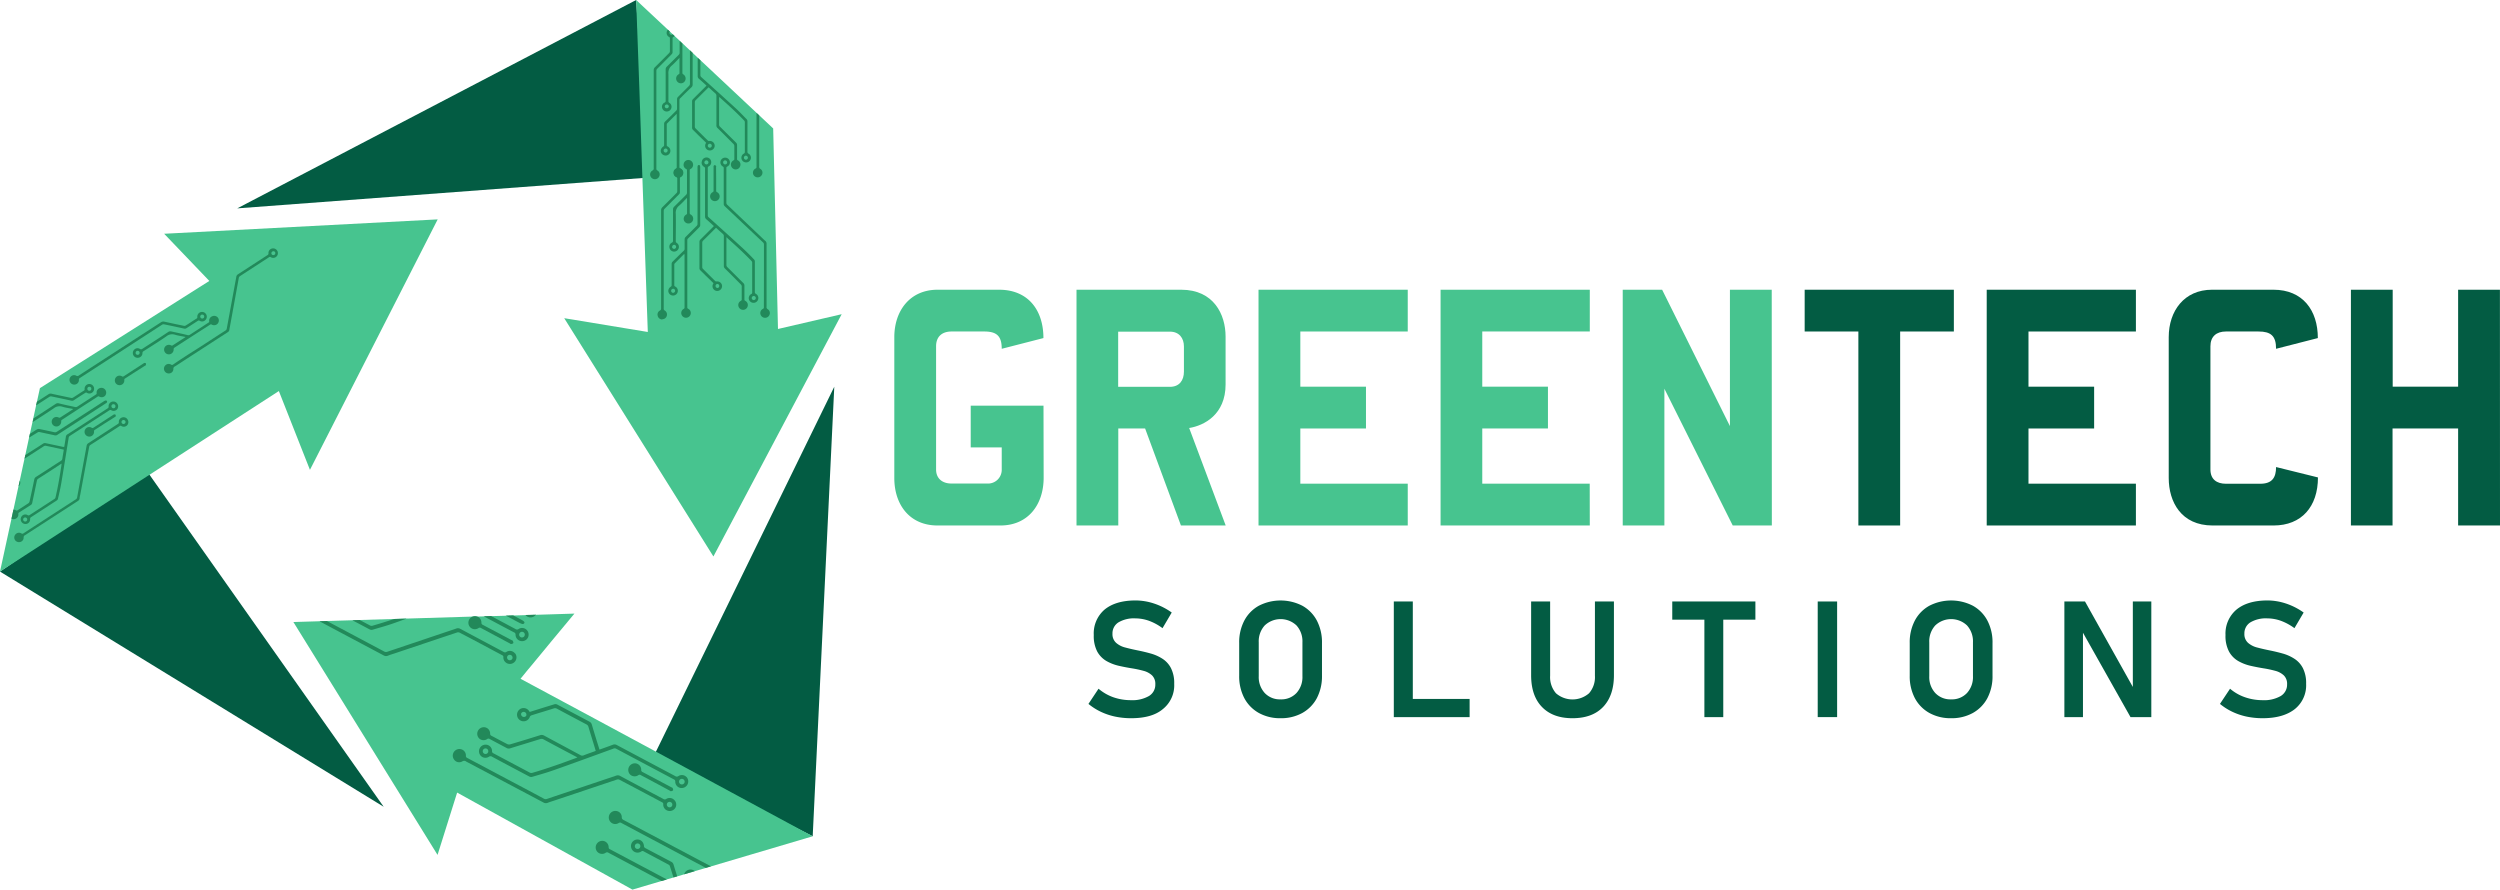 <svg xmlns="http://www.w3.org/2000/svg" viewBox="0 0 676.33 240.67"><defs><style>.cls-1{fill:#035c43;}.cls-2{fill:#47c48f;}.cls-3{fill:#22895a;}</style></defs><g id="Layer_2" data-name="Layer 2"><g id="Layer_1-2" data-name="Layer 1"><path class="cls-1" d="M306,194.3a21.13,21.13,0,0,1-4.33-.44,17.54,17.54,0,0,1-3.88-1.31,16.07,16.07,0,0,1-3.33-2.12l2.73-4.11a12.75,12.75,0,0,0,4,2.31,14.45,14.45,0,0,0,4.76.79,9,9,0,0,0,4.87-1.12,3.55,3.55,0,0,0,1.73-3.16v0a3.19,3.19,0,0,0-.87-2.41,5.31,5.31,0,0,0-2.29-1.24,28.63,28.63,0,0,0-3.09-.67c-1.19-.19-2.4-.42-3.62-.7a12.19,12.19,0,0,1-3.38-1.31,6.69,6.69,0,0,1-2.47-2.56,9.1,9.1,0,0,1-.93-4.44v0a8.48,8.48,0,0,1,2.95-6.92q3-2.44,8.35-2.45a16.06,16.06,0,0,1,5,.83,17.78,17.78,0,0,1,4.79,2.44l-2.49,4.23a14.6,14.6,0,0,0-3.67-2,11.23,11.23,0,0,0-3.66-.65,8.24,8.24,0,0,0-4.59,1.08,3.49,3.49,0,0,0-1.62,3.07v0a3.14,3.14,0,0,0,1,2.48,5.91,5.91,0,0,0,2.49,1.26c1,.27,2.13.53,3.32.77s2.35.51,3.51.84a11.73,11.73,0,0,1,3.2,1.42,6.64,6.64,0,0,1,2.31,2.55,8.91,8.91,0,0,1,.87,4.22v0a8.21,8.21,0,0,1-3.07,6.85C312.63,193.49,309.76,194.3,306,194.3Z"/><path class="cls-1" d="M346.44,194.3a11.8,11.8,0,0,1-5.9-1.43,9.92,9.92,0,0,1-3.91-4,12.66,12.66,0,0,1-1.39-6.06v-8.86a12.59,12.59,0,0,1,1.39-6.07,9.83,9.83,0,0,1,3.91-4,12.89,12.89,0,0,1,11.8,0,9.83,9.83,0,0,1,3.91,4,12.71,12.71,0,0,1,1.39,6.07v8.86a12.78,12.78,0,0,1-1.39,6.06,9.92,9.92,0,0,1-3.91,4A11.82,11.82,0,0,1,346.44,194.3Zm0-5.1a5.61,5.61,0,0,0,4.3-1.72,6.39,6.39,0,0,0,1.61-4.55v-9.16a6.4,6.4,0,0,0-1.61-4.57,6.25,6.25,0,0,0-8.59,0,6.37,6.37,0,0,0-1.62,4.57v9.16a6.35,6.35,0,0,0,1.62,4.55A5.61,5.61,0,0,0,346.44,189.2Z"/><path class="cls-1" d="M377.07,194V162.72h5.14V194Zm2.41,0v-4.92h18.1V194Z"/><path class="cls-1" d="M425.4,194.3q-5.32,0-8.25-3.05c-1.95-2-2.93-4.89-2.93-8.58V162.72h5.14v20.1a6.66,6.66,0,0,0,1.58,4.73,6.83,6.83,0,0,0,8.95,0,6.62,6.62,0,0,0,1.59-4.73v-20.1h5.14v19.95c0,3.69-1,6.56-2.93,8.58S429,194.3,425.4,194.3Z"/><path class="cls-1" d="M452.4,167.64v-4.92h22.49v4.92ZM461.09,194V165.28h5.11V194Z"/><path class="cls-1" d="M497,162.72V194h-5.25V162.72Z"/><path class="cls-1" d="M527.84,194.3a11.8,11.8,0,0,1-5.9-1.43,9.92,9.92,0,0,1-3.91-4,12.66,12.66,0,0,1-1.39-6.06v-8.86a12.59,12.59,0,0,1,1.39-6.07,9.83,9.83,0,0,1,3.91-4,12.89,12.89,0,0,1,11.8,0,9.83,9.83,0,0,1,3.91,4,12.59,12.59,0,0,1,1.39,6.07v8.86a12.66,12.66,0,0,1-1.39,6.06,9.92,9.92,0,0,1-3.91,4A11.8,11.8,0,0,1,527.84,194.3Zm0-5.1a5.61,5.61,0,0,0,4.3-1.72,6.39,6.39,0,0,0,1.61-4.55v-9.16a6.4,6.4,0,0,0-1.61-4.57,6.25,6.25,0,0,0-8.59,0,6.37,6.37,0,0,0-1.62,4.57v9.16a6.35,6.35,0,0,0,1.62,4.55A5.61,5.61,0,0,0,527.84,189.2Z"/><path class="cls-1" d="M558.48,194V162.72h5.58l13.46,24.05-.52.56V162.72h5V194h-5.63L563,170.27l.51-.56V194Z"/><path class="cls-1" d="M612.11,194.3a21.05,21.05,0,0,1-4.33-.44,17.37,17.37,0,0,1-3.88-1.31,16.07,16.07,0,0,1-3.33-2.12l2.73-4.11a12.54,12.54,0,0,0,4.05,2.31,14.41,14.41,0,0,0,4.76.79A9,9,0,0,0,617,188.3a3.57,3.57,0,0,0,1.73-3.16v0a3.19,3.19,0,0,0-.87-2.41,5.37,5.37,0,0,0-2.29-1.24,29.37,29.37,0,0,0-3.1-.67c-1.19-.19-2.39-.42-3.62-.7a12.12,12.12,0,0,1-3.37-1.31,6.62,6.62,0,0,1-2.47-2.56,9,9,0,0,1-.94-4.44v0a8.49,8.49,0,0,1,3-6.92q3-2.44,8.35-2.45a16.11,16.11,0,0,1,5,.83,17.92,17.92,0,0,1,4.79,2.44l-2.49,4.23a14.65,14.65,0,0,0-3.68-2,11.17,11.17,0,0,0-3.65-.65,8.24,8.24,0,0,0-4.59,1.08,3.49,3.49,0,0,0-1.62,3.07v0a3.13,3.13,0,0,0,1,2.48,6,6,0,0,0,2.49,1.26c1,.27,2.14.53,3.33.77s2.34.51,3.51.84a11.66,11.66,0,0,1,3.19,1.42,6.64,6.64,0,0,1,2.31,2.55,8.91,8.91,0,0,1,.87,4.22v0a8.23,8.23,0,0,1-3.06,6.85Q617.68,194.3,612.11,194.3Z"/><path class="cls-2" d="M282.34,129.24c0,7.18-4.11,12.92-11.7,12.92h-17c-7.58,0-11.7-5.66-11.7-12.84V91.21c0-7.1,4.2-12.83,11.7-12.83h16.64c7.91,0,12,5.57,12,13.08L271,94.36c0-3.47-1.37-4.68-4.76-4.68h-8.8c-2.58,0-4.2,1.37-4.2,4v33.34c0,2.5,1.78,3.79,4.12,3.79H267a3.72,3.72,0,0,0,4-3.87v-5.9h-8.39v-11.3h19.69Z"/><path class="cls-2" d="M331.59,142.16H319.48l-9.69-26.24h-7.26v26.24h-11.3V78.38h28.33c8.8,0,12,6.7,12,12.67V104c0,8.15-5.81,11.14-9.85,11.79Zm-11.3-48.44c0-2.26-1.29-4-3.79-4h-14v14.93h14c2.58,0,3.79-1.77,3.79-4.11Z"/><path class="cls-2" d="M380.84,142.16H340.47V78.38h40.37v11.3H351.78v14.93h17.76v11.31H351.78v14.93h29.06Z"/><path class="cls-2" d="M430.09,142.16H389.72V78.38h40.37v11.3H401v14.93h17.77v11.31H401v14.93h29.07Z"/><path class="cls-2" d="M479.34,142.16H468.76l-18.49-37v37H439V78.38h10.66L468,115.27V78.38h11.31Z"/><path class="cls-1" d="M528.58,89.68H514.05v52.48h-11.3V89.68H488.22V78.38h40.36Z"/><path class="cls-1" d="M577.83,142.16H537.47V78.38h40.36v11.3H548.77v14.93h17.76v11.31H548.77v14.93h29.06Z"/><path class="cls-1" d="M627.08,129.16c0,7.91-4.44,13-12,13H598.58c-8.48,0-11.87-6.38-11.87-12.84V91.21c0-7.1,4.2-12.83,11.71-12.83h16.63c7.91,0,12,5.57,12,13.08l-11.3,2.9c0-3.47-1.38-4.68-4.77-4.68h-8.8c-2.58,0-4.19,1.37-4.19,4V127c0,2.66,1.69,3.87,4.19,3.87h9.29c3.23,0,4.28-1.69,4.28-4.52Z"/><path class="cls-1" d="M676.33,142.16H665V115.92H647.26v26.24H636V78.38h11.3v26.23H665V78.38h11.31Z"/><path class="cls-1" d="M175.15,48.06Q173.64,24,172.1,0L64.18,56.37Z"/><path class="cls-2" d="M227.7,85,193,150.54,152.64,86.08l22.61,3.73q-.74-20.84-1.46-41.65Q173,24.09,172.1,0l8.55,8c.18.16.35.33.54.51l.78.73.55.52L183.85,11l.75.7,2,1.88.73.69,1.41,1.32.73.68q7.59,7.14,15.19,14.25l.73.68,3.78,3.55L210.47,89Z"/><path class="cls-1" d="M225.7,104.62q-2.92,60.81-5.84,121.62-17.54-8.84-35.08-17.64h0l-7.94-4c.14-.29.28-.58.43-.87l.17-.36,1.05-2.14c.15-.31.29-.61.45-.92.38-.79.77-1.57,1.15-2.36.15-.31.3-.62.46-.93Z"/><path class="cls-2" d="M219.86,226.24l-27.52,8.15-1.4.41-2.94.87-2.89.86-1.92.57-1,.29-1.81.53-1.41.42-7.87,2.33-47.43-26.25q-2.66,8.43-5.3,16.86-19.51-31.5-39-63l7-.21,2-.07,6.85-.2,2-.07,9.27-.27,3.38-.11,17.82-.54,1.26,0h0l1.76-.05,2-.07,3.94-.11,2-.06,3.33-.1c.94,0,1.89-.06,2.84-.09L155.4,166l-6.25,7.52-.65.79-2,2.43-3,3.63-.68.8-2,2.46L163.83,196l1.29.7,12.32,6.64Z"/><path class="cls-1" d="M39.66,127.32,0,154.63l103.8,63.63Z"/><path class="cls-2" d="M118.41,59.35q-17.28,33.87-34.56,67.76-4.21-10.67-8.41-21.32l-35,22.65L0,154.63q1.56-7.14,3.1-14.27c.18-.81.36-1.63.53-2.45L5,131.57c.12-.52.23-1,.35-1.57.42-1.95.85-3.92,1.27-5.88.08-.34.15-.68.22-1,.33-1.55.67-3.09,1-4.63l.22-1c.23-1.07.47-2.13.7-3.2.07-.34.15-.69.22-1,.26-1.16.51-2.33.76-3.49.07-.34.14-.68.23-1L10.8,105,56.63,76,44.41,63.24Z"/><path class="cls-3" d="M185.68,210.18a1.72,1.72,0,0,0-2.14-.23.72.72,0,0,1-.88,0c-5.26-2.8-10.52-5.58-15.78-8.39a1.23,1.23,0,0,0-1.09-.08c-1.19.46-2.38.87-3.6,1.31-.06-.17-.11-.31-.15-.45q-1-3.17-1.94-6.34a1.21,1.21,0,0,0-.62-.76q-4.33-2.3-8.66-4.6a1.11,1.11,0,0,0-.94-.08c-.91.29-1.83.56-2.74.84l-3.83,1.2-.19-.27a1.79,1.79,0,0,0-2.14-.65,1.82,1.82,0,0,0-1.09,1.92,1.78,1.78,0,0,0,3.46.29.78.78,0,0,1,.43-.37c2-.64,4.06-1.24,6.07-1.88a1,1,0,0,1,.81.08q4,2.15,8,4.26a1,1,0,0,1,.53.66c.49,1.63,1,3.26,1.49,4.88.17.54.32,1.08.49,1.63-1.11.4-2.17.76-3.21,1.17a1,1,0,0,1-1-.07L147.2,199a1.28,1.28,0,0,0-1.06-.11q-4.06,1.28-8.14,2.49a1.14,1.14,0,0,1-.75-.07c-1.44-.73-2.85-1.5-4.28-2.25a.56.56,0,0,1-.37-.57,1.72,1.72,0,0,0-1.35-1.72,1.78,1.78,0,0,0-1.62,3,1.73,1.73,0,0,0,2.18.16.54.54,0,0,1,.68,0c1.52.81,3,1.6,4.55,2.42a1.16,1.16,0,0,0,1,.09c2.69-.84,5.39-1.65,8.08-2.49a1.08,1.08,0,0,1,.93.08q4.32,2.33,8.66,4.61l.49.26-.43.19c-3.88,1.44-7.79,2.84-11.79,4a1,1,0,0,1-.63-.06l-9.85-5.23a.59.59,0,0,1-.39-.61,1.72,1.72,0,0,0-1.37-1.7,1.79,1.79,0,0,0-1.65,3,1.73,1.73,0,0,0,2.15.25.77.77,0,0,1,.92,0c3.32,1.79,6.66,3.55,10,5.32a1.13,1.13,0,0,0,.74.12c1.93-.57,3.88-1.11,5.78-1.78,5.42-1.91,10.81-3.89,16.21-5.85a.87.87,0,0,1,.8,0q7.78,4.14,15.58,8.28a.6.6,0,0,1,.41.63,1.72,1.72,0,0,0,1.39,1.7,1.79,1.79,0,0,0,1.62-3Zm-43.34-16.52A.76.76,0,0,1,141,193a.76.76,0,0,1,1-.34A.75.75,0,0,1,142.34,193.66ZM132,203.6a.75.75,0,1,1-1.3-.75.75.75,0,1,1,1.3.75Zm53.12,8.24a.78.78,0,0,1-1,.3.76.76,0,1,1,1-.3Z"/><path class="cls-3" d="M182.4,216.41a1.72,1.72,0,0,0-2.17-.26.65.65,0,0,1-.76,0q-5.86-3.1-11.7-6.23a1.25,1.25,0,0,0-1.1-.08L148,216.12a1,1,0,0,1-.89-.07q-5.15-2.76-10.32-5.49l-10.36-5.5a.6.6,0,0,1-.39-.64,1.72,1.72,0,0,0-1.25-1.71,1.79,1.79,0,0,0-1.87,2.88,1.67,1.67,0,0,0,2.12.41.9.9,0,0,1,1.12.05l.67.35L147,217.09a1.29,1.29,0,0,0,1.19.09c.51-.21,1-.36,1.57-.54l17.1-5.73a.91.91,0,0,1,.67,0q5.81,3.06,11.59,6.14a.48.48,0,0,1,.31.51,1.71,1.71,0,0,0,1.28,1.78,1.77,1.77,0,0,0,2-.8A1.73,1.73,0,0,0,182.4,216.41Zm-.58,1.6a.77.77,0,0,1-1,.33.76.76,0,0,1-.35-1,.74.74,0,0,1,1-.33A.75.75,0,0,1,181.82,218Z"/><path class="cls-3" d="M177.28,211.79l-3.91-2.08a.56.56,0,0,0-.68,0,1.76,1.76,0,0,1-2.23-.18,1.79,1.79,0,0,1,1.6-3,1.75,1.75,0,0,1,1.41,1.73.58.58,0,0,0,.39.61l7.79,4.13c.11.06.27.09.31.18s.2.44.14.59-.34.24-.54.28-.27-.1-.4-.17C179.86,213.17,178.57,212.48,177.28,211.79Z"/><path class="cls-3" d="M165,229.74a.54.54,0,0,1-.34-.55,1.75,1.75,0,0,0-1.4-1.69,1.79,1.79,0,0,0-1.61,3,1.73,1.73,0,0,0,2.19.21.65.65,0,0,1,.79,0L179,238.34l1.41-.42Zm17.21,4.14a1.14,1.14,0,0,0-.59-.73c-2.33-1.22-4.65-2.46-7-3.69a.65.65,0,0,1-.41-.61,2.06,2.06,0,0,0-.34-1,1.73,1.73,0,0,0-2.46-.39,1.78,1.78,0,0,0,2,2.94c.22-.14.37-.27.67-.11,2.26,1.22,4.54,2.41,6.8,3.63a.68.68,0,0,1,.32.33l1,3.12,1-.29C182.87,236,182.54,235,182.22,233.88Zm-9.05-4.62a.76.76,0,0,1-1,.34.75.75,0,1,1,1-.34Z"/><path class="cls-3" d="M168.77,221.87c-.35-.18-.57-.34-.56-.82a1.67,1.67,0,0,0-1.35-1.63,1.78,1.78,0,0,0-1.64,3,1.71,1.71,0,0,0,2.11.26.69.69,0,0,1,.84,0l22.77,12.11,1.4-.41Z"/><path class="cls-3" d="M187.25,235.29a1.81,1.81,0,0,0-2,.83,1.86,1.86,0,0,0-.17.41l2.89-.86A2,2,0,0,0,187.25,235.29Z"/><path class="cls-3" d="M143,171.49a1.77,1.77,0,0,0-.54-1.1,1.72,1.72,0,0,0-2.14-.24.73.73,0,0,1-.28.14.75.75,0,0,1-.6-.13l-6.59-3.51-2,.07q4.1,2.19,8.21,4.36a.61.61,0,0,1,.41.64,1.76,1.76,0,0,0,1.4,1.7,1.78,1.78,0,0,0,1.93-.89A1.84,1.84,0,0,0,143,171.49Zm-1.11.56a.76.76,0,0,1-1.35-.71h0a.76.76,0,0,1,1.41.55A1.77,1.77,0,0,1,141.88,172.05Zm-41.15-2.76a.94.94,0,0,1-.62-.07l-2.8-1.49-2,.07,4.65,2.46a1.11,1.11,0,0,0,.75.12c1.94-.57,3.88-1.1,5.78-1.77,1.17-.42,2.35-.83,3.52-1.26l-3.38.11C104.64,168.11,102.69,168.73,100.73,169.29Z"/><path class="cls-3" d="M141.17,167.73l-2.35-1.25-2,.06,3.92,2.08.07,0c.52.27.79.26,1,0a.46.46,0,0,0,.07-.31C141.75,168.12,141.55,167.93,141.17,167.73Z"/><path class="cls-3" d="M139.3,176.75l-.12-.14a1.73,1.73,0,0,0-2.18-.25.66.66,0,0,1-.77,0l-11.69-6.23a1.29,1.29,0,0,0-1.1-.09l-18.63,6.27a1,1,0,0,1-.88-.06l-10.32-5.49L88.41,168l-2,.07,17.35,9.22a1.27,1.27,0,0,0,1.18.1c.51-.21,1-.37,1.56-.54q8.57-2.88,17.11-5.73a1,1,0,0,1,.67,0c3.87,2,7.72,4.1,11.59,6.14a.5.5,0,0,1,.31.52,1.68,1.68,0,0,0,.69,1.47,1.44,1.44,0,0,0,.59.3,1.78,1.78,0,0,0,1.87-2.83Zm-.7,1.47a.78.78,0,0,1-1,.33.76.76,0,0,1-.35-1,.74.74,0,0,1,1-.32A.77.77,0,0,1,138.6,178.22Z"/><path class="cls-3" d="M142.15,166.38a1.76,1.76,0,0,0,.95.6,1.81,1.81,0,0,0,1.89-.69C144,166.32,143.09,166.34,142.15,166.38Z"/><path class="cls-3" d="M134.05,172l-3.91-2.09a.56.56,0,0,0-.68,0,1.76,1.76,0,0,1-2.23-.19,1.78,1.78,0,0,1,1.6-3,1.73,1.73,0,0,1,1.41,1.73.58.58,0,0,0,.39.6l7.8,4.14c.1,0,.26.09.3.18s.21.44.14.59-.34.23-.54.27-.27-.09-.4-.16Z"/><path class="cls-3" d="M202.52,41.58a.57.57,0,0,1-.31-.59q0-4.08,0-8.18a.88.88,0,0,0-.18-.52c-1-1-2-2.1-3.09-3.08q-4.59-4.2-9.23-8.36a.64.64,0,0,1-.23-.52v-4l-.73-.68c0,1.64,0,3.28,0,4.93a.86.86,0,0,0,.32.72c.69.6,1.37,1.22,2.06,1.85l-.23.26-3.39,3.38a.82.82,0,0,0-.28.65q0,3.56,0,7.08a.79.79,0,0,0,.26.63c.5.48,1,1,1.48,1.47l2.06,2a1.44,1.44,0,0,0-.11.2,1.28,1.28,0,0,0,1.9,1.63,1.28,1.28,0,0,0,.43-1.52,1.33,1.33,0,0,0-1.42-.79.44.44,0,0,1-.37-.15c-1.1-1.07-2.18-2.16-3.26-3.23a.69.69,0,0,1-.23-.54c0-2.19,0-4.37,0-6.57a.76.76,0,0,1,.24-.56c.88-.86,1.74-1.74,2.61-2.6l.88-.87c.63.57,1.21,1.12,1.83,1.65a.75.75,0,0,1,.28.64c0,2.68,0,5.37,0,8a.89.89,0,0,0,.29.71q2.19,2.18,4.35,4.36a.83.83,0,0,1,.21.5c0,1.16,0,2.33,0,3.49a.38.38,0,0,1-.24.42,1.27,1.27,0,0,0-.64,1.45,1.3,1.3,0,0,0,1.27,1,1.27,1.27,0,0,0,1.22-1,1.25,1.25,0,0,0-.63-1.45.38.38,0,0,1-.24-.42c0-1.25,0-2.48,0-3.72a.86.86,0,0,0-.27-.66l-4.34-4.31a.76.76,0,0,1-.25-.62V26.23l.27.21c2.23,2,4.45,4,6.52,6.18a.66.66,0,0,1,.17.42c0,2.69,0,5.37,0,8.06a.43.43,0,0,1-.26.45,1.27,1.27,0,0,0,.6,2.39A1.28,1.28,0,0,0,203.1,43,1.25,1.25,0,0,0,202.52,41.58ZM192,38.88a.54.54,0,0,1,.56.54.54.54,0,1,1-1.08,0A.55.55,0,0,1,192,38.88Zm9.8,4.33a.55.55,0,0,1,0-1.1.58.58,0,0,1,.53.55A.55.55,0,0,1,201.83,43.21Z"/><path class="cls-3" d="M184.11,26.5c1-1,2-2,3-2.93a.94.94,0,0,0,.27-.69V14.3l-.73-.69v9a.81.81,0,0,1-.25.63c-1,1-2,2-3,3a.92.92,0,0,0-.24.59c0,.85,0,1.7,0,2.56a.71.71,0,0,1-.24.56c-1,1-2,2-3,2.94a.82.82,0,0,0-.26.63c0,1.9,0,3.79,0,5.7a.47.47,0,0,1-.25.45,1.61,1.61,0,0,0-.51.56,1.24,1.24,0,0,0,.58,1.7,1.28,1.28,0,0,0,1.2-2.27c-.16-.09-.3-.15-.3-.39,0-1.86,0-3.71,0-5.57a.46.46,0,0,1,.11-.32c.83-.85,1.68-1.69,2.58-2.59,0,.15,0,.23,0,.31V45.22a.38.38,0,0,1-.24.4,1.27,1.27,0,0,0-.6,1.47,1.3,1.3,0,0,0,1.22.93,1.28,1.28,0,0,0,.65-2.4.47.47,0,0,1-.29-.49q0-9,0-18.09A.7.7,0,0,1,184.11,26.5Zm-3.49,14.2a.57.57,0,0,1-.53.58.55.55,0,0,1,0-1.1A.54.54,0,0,1,180.62,40.7Z"/><path class="cls-3" d="M205.74,45.71a.68.68,0,0,1-.35-.73,5,5,0,0,0,0-.55c0-4.4,0-8.79,0-13.2l-.73-.68c0,2,0,4.07,0,6.11,0,2.83,0,5.65,0,8.48a.41.41,0,0,1-.27.46,1.26,1.26,0,0,0-.67,1.38,1.28,1.28,0,0,0,1.17,1,1.31,1.31,0,0,0,1.3-.83A1.2,1.2,0,0,0,205.74,45.71Z"/><path class="cls-3" d="M182,9.26a.51.51,0,0,1-.35.15.56.56,0,0,1-.55-.56.47.47,0,0,1,.12-.32c-.19-.18-.36-.35-.54-.51a1.2,1.2,0,0,0-.27.48A1.25,1.25,0,0,0,181,10a.38.38,0,0,1,.23.4c0,1.16,0,2.31,0,3.46a.7.7,0,0,1-.18.46q-1.91,1.93-3.84,3.84a1.07,1.07,0,0,0-.36.84c0,8.84,0,17.67,0,26.5a.57.57,0,0,1-.34.63,1.22,1.22,0,0,0-.58,1.42,1.29,1.29,0,0,0,2.48,0,1.24,1.24,0,0,0-.55-1.43.5.5,0,0,1-.29-.53q0-13.23,0-26.47a.73.73,0,0,1,.21-.5q2-2,3.92-3.94a.75.75,0,0,0,.25-.6c0-1.23,0-2.46,0-3.69a.37.37,0,0,1,.24-.39,1.94,1.94,0,0,0,.33-.23Z"/><path class="cls-3" d="M184.82,20.1a.46.46,0,0,1-.21-.33q0-4,0-8l-.75-.7c0,1.06,0,2.12,0,3.17a.73.73,0,0,1-.25.59c-1.07,1.07-2.13,2.14-3.21,3.2a1,1,0,0,0-.32.76q0,4.2,0,8.38c0,.28,0,.46-.33.6a1.22,1.22,0,0,0-.62,1.43,1.29,1.29,0,0,0,2.47.1,1.25,1.25,0,0,0-.5-1.47.54.54,0,0,1-.27-.55c0-2.45,0-4.9,0-7.35a2.48,2.48,0,0,1,.89-2.18c.74-.62,1.37-1.36,2.1-2.09a1,1,0,0,1,0,.16c0,1.35,0,2.7,0,4a.39.39,0,0,1-.21.27,1.3,1.3,0,0,0,.6,2.45,1.28,1.28,0,0,0,1.24-1A1.32,1.32,0,0,0,184.82,20.1Zm-3.89,8.72a.55.55,0,0,1-1.09,0,.57.57,0,0,1,.55-.56A.56.56,0,0,1,180.93,28.82Z"/><path class="cls-3" d="M196.52,64.17v.41c0,2.36,0,4.72,0,7.08a.8.8,0,0,0,.26.62c1.45,1.43,2.88,2.88,4.33,4.31a.87.87,0,0,1,.28.66c0,1.24,0,2.48,0,3.72a.39.39,0,0,0,.24.42,1.27,1.27,0,0,1,.64,1.46,1.29,1.29,0,0,1-2.5,0,1.27,1.27,0,0,1,.64-1.46.4.4,0,0,0,.25-.42c0-1.17,0-2.33,0-3.5a.75.75,0,0,0-.21-.49q-2.16-2.19-4.34-4.35a.89.89,0,0,1-.29-.72c0-2.68,0-5.37,0-8a.75.75,0,0,0-.28-.64c-.61-.52-1.2-1.08-1.83-1.65l-.88.87c-.87.87-1.73,1.74-2.61,2.6a.75.75,0,0,0-.24.57c0,2.19,0,4.37,0,6.56a.65.65,0,0,0,.22.54L193.45,76a.5.5,0,0,0,.38.14,1.33,1.33,0,0,1,1.42.78,1.29,1.29,0,0,1-.44,1.53,1.28,1.28,0,0,1-1.9-1.63l.11-.21c-.69-.67-1.38-1.35-2.06-2l-1.47-1.46a.8.8,0,0,1-.27-.62c0-2.36,0-4.73,0-7.09a.86.86,0,0,1,.28-.65l3.39-3.38.23-.26c-.69-.62-1.36-1.25-2.05-1.85a.87.87,0,0,1-.33-.72q0-6.45,0-12.91a.52.52,0,0,0-.3-.56,1.23,1.23,0,0,1-.57-1.44A1.28,1.28,0,1,1,191.75,45a.44.44,0,0,0-.27.48V58.27a.59.59,0,0,0,.24.52c3.08,2.78,6.17,5.56,9.22,8.36,1.07,1,2.08,2,3.09,3.08a.8.8,0,0,1,.18.52q0,4.09,0,8.19a.55.55,0,0,0,.32.58A1.26,1.26,0,0,1,205.1,81a1.3,1.3,0,0,1-2.49,0,1.25,1.25,0,0,1,.62-1.45.42.42,0,0,0,.26-.45c0-2.69,0-5.37,0-8.06a.66.66,0,0,0-.17-.42c-2.07-2.17-4.29-4.19-6.52-6.18C196.73,64.32,196.66,64.28,196.52,64.17Zm7.32,17a.55.55,0,1,0,0-1.09.55.55,0,0,0,0,1.09ZM191.66,43.93a.57.57,0,0,0-.53-.55.55.55,0,1,0,.53.55Zm2.93,33.43a.54.54,0,0,0-.56-.54.55.55,0,0,0,.05,1.09A.53.53,0,0,0,194.59,77.36Z"/><path class="cls-3" d="M185.11,68.68c-.9.9-1.75,1.74-2.58,2.59a.48.48,0,0,0-.11.32c0,1.86,0,3.71,0,5.57,0,.24.14.3.3.39a1.27,1.27,0,0,1,.5,1.73,1.28,1.28,0,0,1-1.7.54,1.25,1.25,0,0,1-.58-1.7,1.42,1.42,0,0,1,.51-.55.47.47,0,0,0,.25-.47c0-1.9,0-3.79,0-5.69a.8.8,0,0,1,.27-.63c1-1,2-2,3-2.94a.68.68,0,0,0,.24-.57c0-.85,0-1.7,0-2.55a1,1,0,0,1,.24-.59c1-1,2-2,3-3a.73.73,0,0,0,.25-.62V45.29c0-.46.12-.66.38-.65s.35.19.35.65V60.82a.86.86,0,0,1-.27.68c-1,1-2,2-3,3a.63.63,0,0,0-.22.53V83.07a.45.45,0,0,0,.28.49,1.25,1.25,0,0,1,.61,1.47,1.29,1.29,0,0,1-2.48,0,1.25,1.25,0,0,1,.61-1.46.41.41,0,0,0,.23-.41V69A2.39,2.39,0,0,0,185.11,68.68Zm-3,10.54a.56.56,0,0,0,.53-.58.54.54,0,0,0-.55-.52.55.55,0,0,0-.53.54A.56.56,0,0,0,182.09,79.22Z"/><path class="cls-3" d="M206.67,74.6c0-2.81,0-5.63,0-8.44a.7.7,0,0,0-.25-.58L196.1,55.82a.88.88,0,0,1-.31-.73c0-3.19,0-6.38,0-9.58a.47.47,0,0,0-.27-.48,1.28,1.28,0,0,1,.72-2.38,1.27,1.27,0,0,1,1.19,1,1.24,1.24,0,0,1-.7,1.42.35.35,0,0,0-.22.37q0,4.74,0,9.48a.69.69,0,0,0,.2.44l9.46,9c.29.27.56.56.87.81a.94.94,0,0,1,.34.79c0,5.47,0,11,0,16.43v.55a.64.64,0,0,0,.35.73,1.21,1.21,0,0,1,.45,1.48,1.29,1.29,0,0,1-2.47-.21,1.24,1.24,0,0,1,.67-1.37.43.43,0,0,0,.27-.47ZM196.19,44.48a.54.54,0,0,0,.53-.57.56.56,0,0,0-.54-.53.55.55,0,0,0,0,1.1Z"/><path class="cls-3" d="M179.16,86.43a1.25,1.25,0,0,1-1.23-1,1.21,1.21,0,0,1,.58-1.41c.31-.15.34-.34.34-.63q0-13.25,0-26.5a1.06,1.06,0,0,1,.35-.84c1.29-1.27,2.57-2.56,3.84-3.85a.65.65,0,0,0,.18-.44c0-1.16,0-2.31,0-3.47a.38.38,0,0,0-.23-.4,1.28,1.28,0,1,1,1.19,0,.37.37,0,0,0-.24.39c0,1.23,0,2.46,0,3.69a.78.78,0,0,1-.24.6q-2,2-3.93,3.94a.78.78,0,0,0-.21.5q0,13.23,0,26.47a.5.5,0,0,0,.29.53,1.28,1.28,0,0,1-.7,2.36Zm4.46-39.08a.55.55,0,0,0,0-1.09.55.55,0,1,0,0,1.09Z"/><path class="cls-3" d="M185.81,53.56c-.72.73-1.36,1.47-2.1,2.09a2.45,2.45,0,0,0-.89,2.18c.06,2.45,0,4.9,0,7.35a.54.54,0,0,0,.27.55,1.25,1.25,0,0,1,.5,1.48,1.31,1.31,0,0,1-1.28.86,1.29,1.29,0,0,1-1.19-1,1.22,1.22,0,0,1,.63-1.42c.3-.14.33-.32.32-.6q0-4.18,0-8.38a1,1,0,0,1,.32-.76c1.08-1.06,2.14-2.13,3.21-3.2a.73.73,0,0,0,.25-.59c0-2,0-4,0-6a.37.37,0,0,0-.23-.4,1.25,1.25,0,0,1-.65-1.44,1.28,1.28,0,0,1,2.5,0,1.26,1.26,0,0,1-.66,1.44.36.36,0,0,0-.22.37q0,5.79,0,11.58a.48.48,0,0,0,.21.34A1.29,1.29,0,1,1,185,59.52a1.31,1.31,0,0,1,.67-1.48.41.41,0,0,0,.2-.27c0-1.35,0-2.7,0-4A1.47,1.47,0,0,0,185.81,53.56Zm-4,13.23a.58.58,0,0,0,.55.54.55.55,0,0,0,0-1.1A.57.57,0,0,0,181.84,66.79Z"/><path class="cls-3" d="M193.75,48.39c0,1.07,0,2.13,0,3.2A.4.4,0,0,0,194,52a1.26,1.26,0,0,1,.64,1.48,1.29,1.29,0,0,1-2.48,0,1.26,1.26,0,0,1,.63-1.48.42.42,0,0,0,.25-.46V45.2c0-.09,0-.2,0-.26s.21-.28.33-.28.26.13.35.24,0,.21,0,.32Z"/><path class="cls-3" d="M5.36,130c-.12.52-.23,1.05-.35,1.57a1,1,0,0,0,.26-.27A1.29,1.29,0,0,0,5.36,130Zm26.39-20.77a1.3,1.3,0,0,0-1.46-.56,1.26,1.26,0,0,0-.91,1.27.51.51,0,0,1-.3.56c-3.61,2.34-7.21,4.69-10.83,7a.83.83,0,0,0-.43.66c-.13.91-.29,1.81-.44,2.73l-.34,0c-1.56-.34-3.12-.66-4.68-1a.83.83,0,0,0-.7.13L6.85,123.1c-.07.34-.14.68-.22,1,1.75-1.12,3.48-2.24,5.22-3.38a.74.74,0,0,1,.61-.11l3.6.77,1.2.27c-.13.83-.28,1.63-.39,2.43a.72.72,0,0,1-.38.58l-6.77,4.37a1,1,0,0,0-.44.64c-.41,2-.84,4-1.28,6a.85.85,0,0,1-.3.46l-2.93,1.91a.39.39,0,0,1-.49,0,1.26,1.26,0,0,0-.65-.17c-.17.82-.35,1.64-.53,2.45a1.28,1.28,0,0,0,1,.07,1.24,1.24,0,0,0,.86-1.32.41.41,0,0,1,.23-.44l3.13-2a.83.83,0,0,0,.4-.59c.42-2,.85-4,1.26-6a.77.77,0,0,1,.38-.55c2-1.28,4-2.56,5.94-3.85l.34-.22a1.94,1.94,0,0,1,0,.33c-.46,3-.94,5.92-1.63,8.84a.77.77,0,0,1-.26.38l-6.76,4.38a.43.43,0,0,1-.52,0,1.23,1.23,0,0,0-1.56.27,1.3,1.3,0,0,0,1.33,2.1,1.25,1.25,0,0,0,.91-1.27.55.55,0,0,1,.32-.58l6.86-4.46a.79.79,0,0,0,.34-.43c.33-1.42.67-2.84.91-4.27.69-4.09,1.33-8.19,2-12.29a.67.67,0,0,1,.31-.49c3.57-2.3,7.13-4.62,10.7-6.93a.45.45,0,0,1,.54,0,1.25,1.25,0,0,0,1.56-.28A1.26,1.26,0,0,0,31.75,109.23ZM7.12,141a.55.55,0,1,1,.17-.74A.56.56,0,0,1,7.12,141ZM31,110.37a.58.58,0,0,1-.75-.15.55.55,0,1,1,.92-.6A.58.58,0,0,1,31,110.37Z"/><path class="cls-3" d="M28.92,108.51c-.14-.23-.37-.21-.76,0l-12.78,8.29a.82.82,0,0,1-.66.13c-1.37-.3-2.74-.6-4.11-.87a1,1,0,0,0-.63.11c-.64.4-1.27.8-1.9,1.23l-.22,1L10.15,117a.71.71,0,0,1,.58-.11l4.08.88a.84.84,0,0,0,.72-.14l13-8.45C29,108.91,29.05,108.73,28.92,108.51Z"/><path class="cls-3" d="M34.53,113.52a1.25,1.25,0,0,0-1.47-.59,1.22,1.22,0,0,0-.91,1.29.47.47,0,0,1-.27.48l-8,5.2a1,1,0,0,0-.44.66c-.85,4.66-1.72,9.31-2.57,14a.71.71,0,0,1-.36.53l-7.08,4.59c-2.37,1.54-4.74,3.07-7.1,4.62a.45.45,0,0,1-.55,0,1.23,1.23,0,0,0-1.52.19A1.28,1.28,0,0,0,4,146a1.29,1.29,0,0,0,1.4.64,1.21,1.21,0,0,0,1-1.19.64.64,0,0,1,.42-.69c.16-.09.31-.2.46-.3l13.79-8.93a.92.92,0,0,0,.47-.71c0-.4.14-.79.21-1.18q1.19-6.42,2.39-12.82a.66.66,0,0,1,.25-.4l8-5.17a.33.33,0,0,1,.43,0,1.24,1.24,0,0,0,1.57-.19A1.26,1.26,0,0,0,34.53,113.52Zm-.8,1.08a.55.55,0,0,1-.77-.13.56.56,0,0,1,.15-.75.55.55,0,0,1,.76.14A.53.53,0,0,1,33.73,114.6Z"/><path class="cls-3" d="M25.26,104.5a1.28,1.28,0,0,0-2.37.78.36.36,0,0,1-.21.4c-1,.63-1.94,1.27-2.91,1.88a.8.8,0,0,1-.48.1c-1.77-.38-3.55-.75-5.32-1.14a1,1,0,0,0-.89.16l-3.09,2c-.09.35-.16.69-.23,1l3.61-2.33a.74.74,0,0,1,.52-.11c1.82.38,3.64.76,5.44,1.16a.82.82,0,0,0,.65-.12c1-.68,2.05-1.34,3.09-2a.36.36,0,0,1,.46,0,1.28,1.28,0,0,0,1.73-1.79Zm-.8,1.14a.55.55,0,0,1-.74-.16.56.56,0,0,1,.16-.77.58.58,0,0,1,.75.16A.57.57,0,0,1,24.46,105.64Z"/><path class="cls-3" d="M28.51,105.49A1.29,1.29,0,0,0,27,105a1.25,1.25,0,0,0-.86,1.33.38.38,0,0,1-.2.41l-5,3.25a.76.76,0,0,1-.62.12c-1.48-.33-3-.63-4.43-1a1,1,0,0,0-.82.15c-2,1.31-4,2.61-6,3.93-.07.34-.15.69-.22,1,1.91-1.23,3.83-2.45,5.7-3.73a2.47,2.47,0,0,1,2.32-.43c.92.28,1.89.41,2.9.61a1.31,1.31,0,0,1-.12.14c-1.12.73-2.26,1.47-3.39,2.19a.43.43,0,0,1-.35,0,1.29,1.29,0,0,0-1.72,1.82,1.27,1.27,0,0,0,1.51.51,1.31,1.31,0,0,0,.86-1.34.42.42,0,0,1,.16-.36q4.84-3.16,9.71-6.31a.36.36,0,0,1,.43,0,1.26,1.26,0,0,0,1.57-.23A1.31,1.31,0,0,0,28.51,105.49Z"/><path class="cls-3" d="M28.35,114.54c-.89.58-1.78,1.17-2.68,1.74a.4.4,0,0,0-.23.44,1.29,1.29,0,0,1-.9,1.34,1.31,1.31,0,0,1-1.47-.54,1.32,1.32,0,0,1,.11-1.54,1.26,1.26,0,0,1,1.59-.28.42.42,0,0,0,.52,0q2.67-1.74,5.35-3.47c.07,0,.14-.14.21-.13s.36,0,.43.12a.59.59,0,0,1,0,.43c0,.08-.16.14-.25.2Z"/><path class="cls-3" d="M53.92,94c2.36-1.53,4.72-3.07,7.08-4.59a.7.7,0,0,0,.35-.53l2.58-14a.91.91,0,0,1,.44-.67l8-5.2a.47.47,0,0,0,.26-.48,1.24,1.24,0,0,1,.92-1.29,1.29,1.29,0,0,1,1.27,2.14,1.24,1.24,0,0,1-1.57.19.37.37,0,0,0-.44,0c-2.65,1.73-5.3,3.44-7.94,5.17a.67.67,0,0,0-.26.41Q63.45,81.57,62.27,88c-.07.39-.16.78-.21,1.18a.92.92,0,0,1-.47.71q-6.9,4.45-13.79,8.94l-.47.29a.67.67,0,0,0-.42.7,1.21,1.21,0,0,1-1,1.19,1.3,1.3,0,0,1-1.39-.64,1.28,1.28,0,0,1,.23-1.55,1.25,1.25,0,0,1,1.52-.19.44.44,0,0,0,.54,0C49.17,97,51.55,95.5,53.92,94ZM73.49,68.78a.56.56,0,0,0,.77.14.57.57,0,0,0,.14-.75.55.55,0,0,0-.91.61Z"/><path class="cls-3" d="M55.75,85a1.28,1.28,0,0,0-2.37.78.38.38,0,0,1-.22.41c-1,.62-1.93,1.26-2.91,1.87a.7.7,0,0,1-.47.09c-1.77-.36-3.55-.74-5.32-1.13a1.11,1.11,0,0,0-.9.16L21.34,101.57a.58.58,0,0,1-.72.06,1.22,1.22,0,0,0-1.5.28A1.29,1.29,0,0,0,20.45,104a1.22,1.22,0,0,0,.9-1.23.48.48,0,0,1,.29-.53l22.21-14.4a.83.83,0,0,1,.53-.1q2.73.56,5.44,1.16a.8.8,0,0,0,.64-.12l3.09-2a.39.39,0,0,1,.46,0,1.24,1.24,0,0,0,1.59-.23A1.27,1.27,0,0,0,55.75,85ZM55,86.1a.55.55,0,0,1-.74-.16.54.54,0,1,1,.74.16Z"/><path class="cls-3" d="M50.19,91.16c-1-.21-2-.34-2.9-.62A2.46,2.46,0,0,0,45,91c-2,1.39-4.09,2.69-6.15,4a.54.54,0,0,0-.31.53,1.26,1.26,0,0,1-1,1.23,1.29,1.29,0,0,1-1.25-2.14,1.23,1.23,0,0,1,1.53-.25.53.53,0,0,0,.69,0c2.34-1.52,4.68-3,7-4.56a1,1,0,0,1,.82-.15c1.47.33,2.95.63,4.42,1a.71.71,0,0,0,.63-.11l5-3.26a.35.35,0,0,0,.21-.41,1.26,1.26,0,0,1,.86-1.33A1.28,1.28,0,0,1,59,86a1.3,1.3,0,0,1-.14,1.58,1.28,1.28,0,0,1-1.57.24.35.35,0,0,0-.43,0Q52,90.93,47.14,94.09a.48.48,0,0,0-.17.36,1.3,1.3,0,0,1-.85,1.34,1.29,1.29,0,1,1,.21-2.33.41.41,0,0,0,.34,0c1.14-.72,2.27-1.46,3.4-2.19C50.1,91.27,50.11,91.24,50.19,91.16ZM36.92,95a.57.57,0,0,0-.15.75.56.56,0,0,0,.77.15.57.57,0,0,0,.16-.75A.58.58,0,0,0,36.92,95Z"/><path class="cls-3" d="M36.55,100.64l-2.69,1.74a.39.39,0,0,0-.23.43,1.27,1.27,0,0,1-.9,1.34,1.29,1.29,0,0,1-1.47-.54,1.31,1.31,0,0,1,.12-1.54,1.25,1.25,0,0,1,1.58-.28.42.42,0,0,0,.52,0q2.67-1.74,5.35-3.47c.07-.05.15-.13.22-.13s.35,0,.42.12,0,.3,0,.43-.15.14-.24.2Z"/></g></g></svg>
